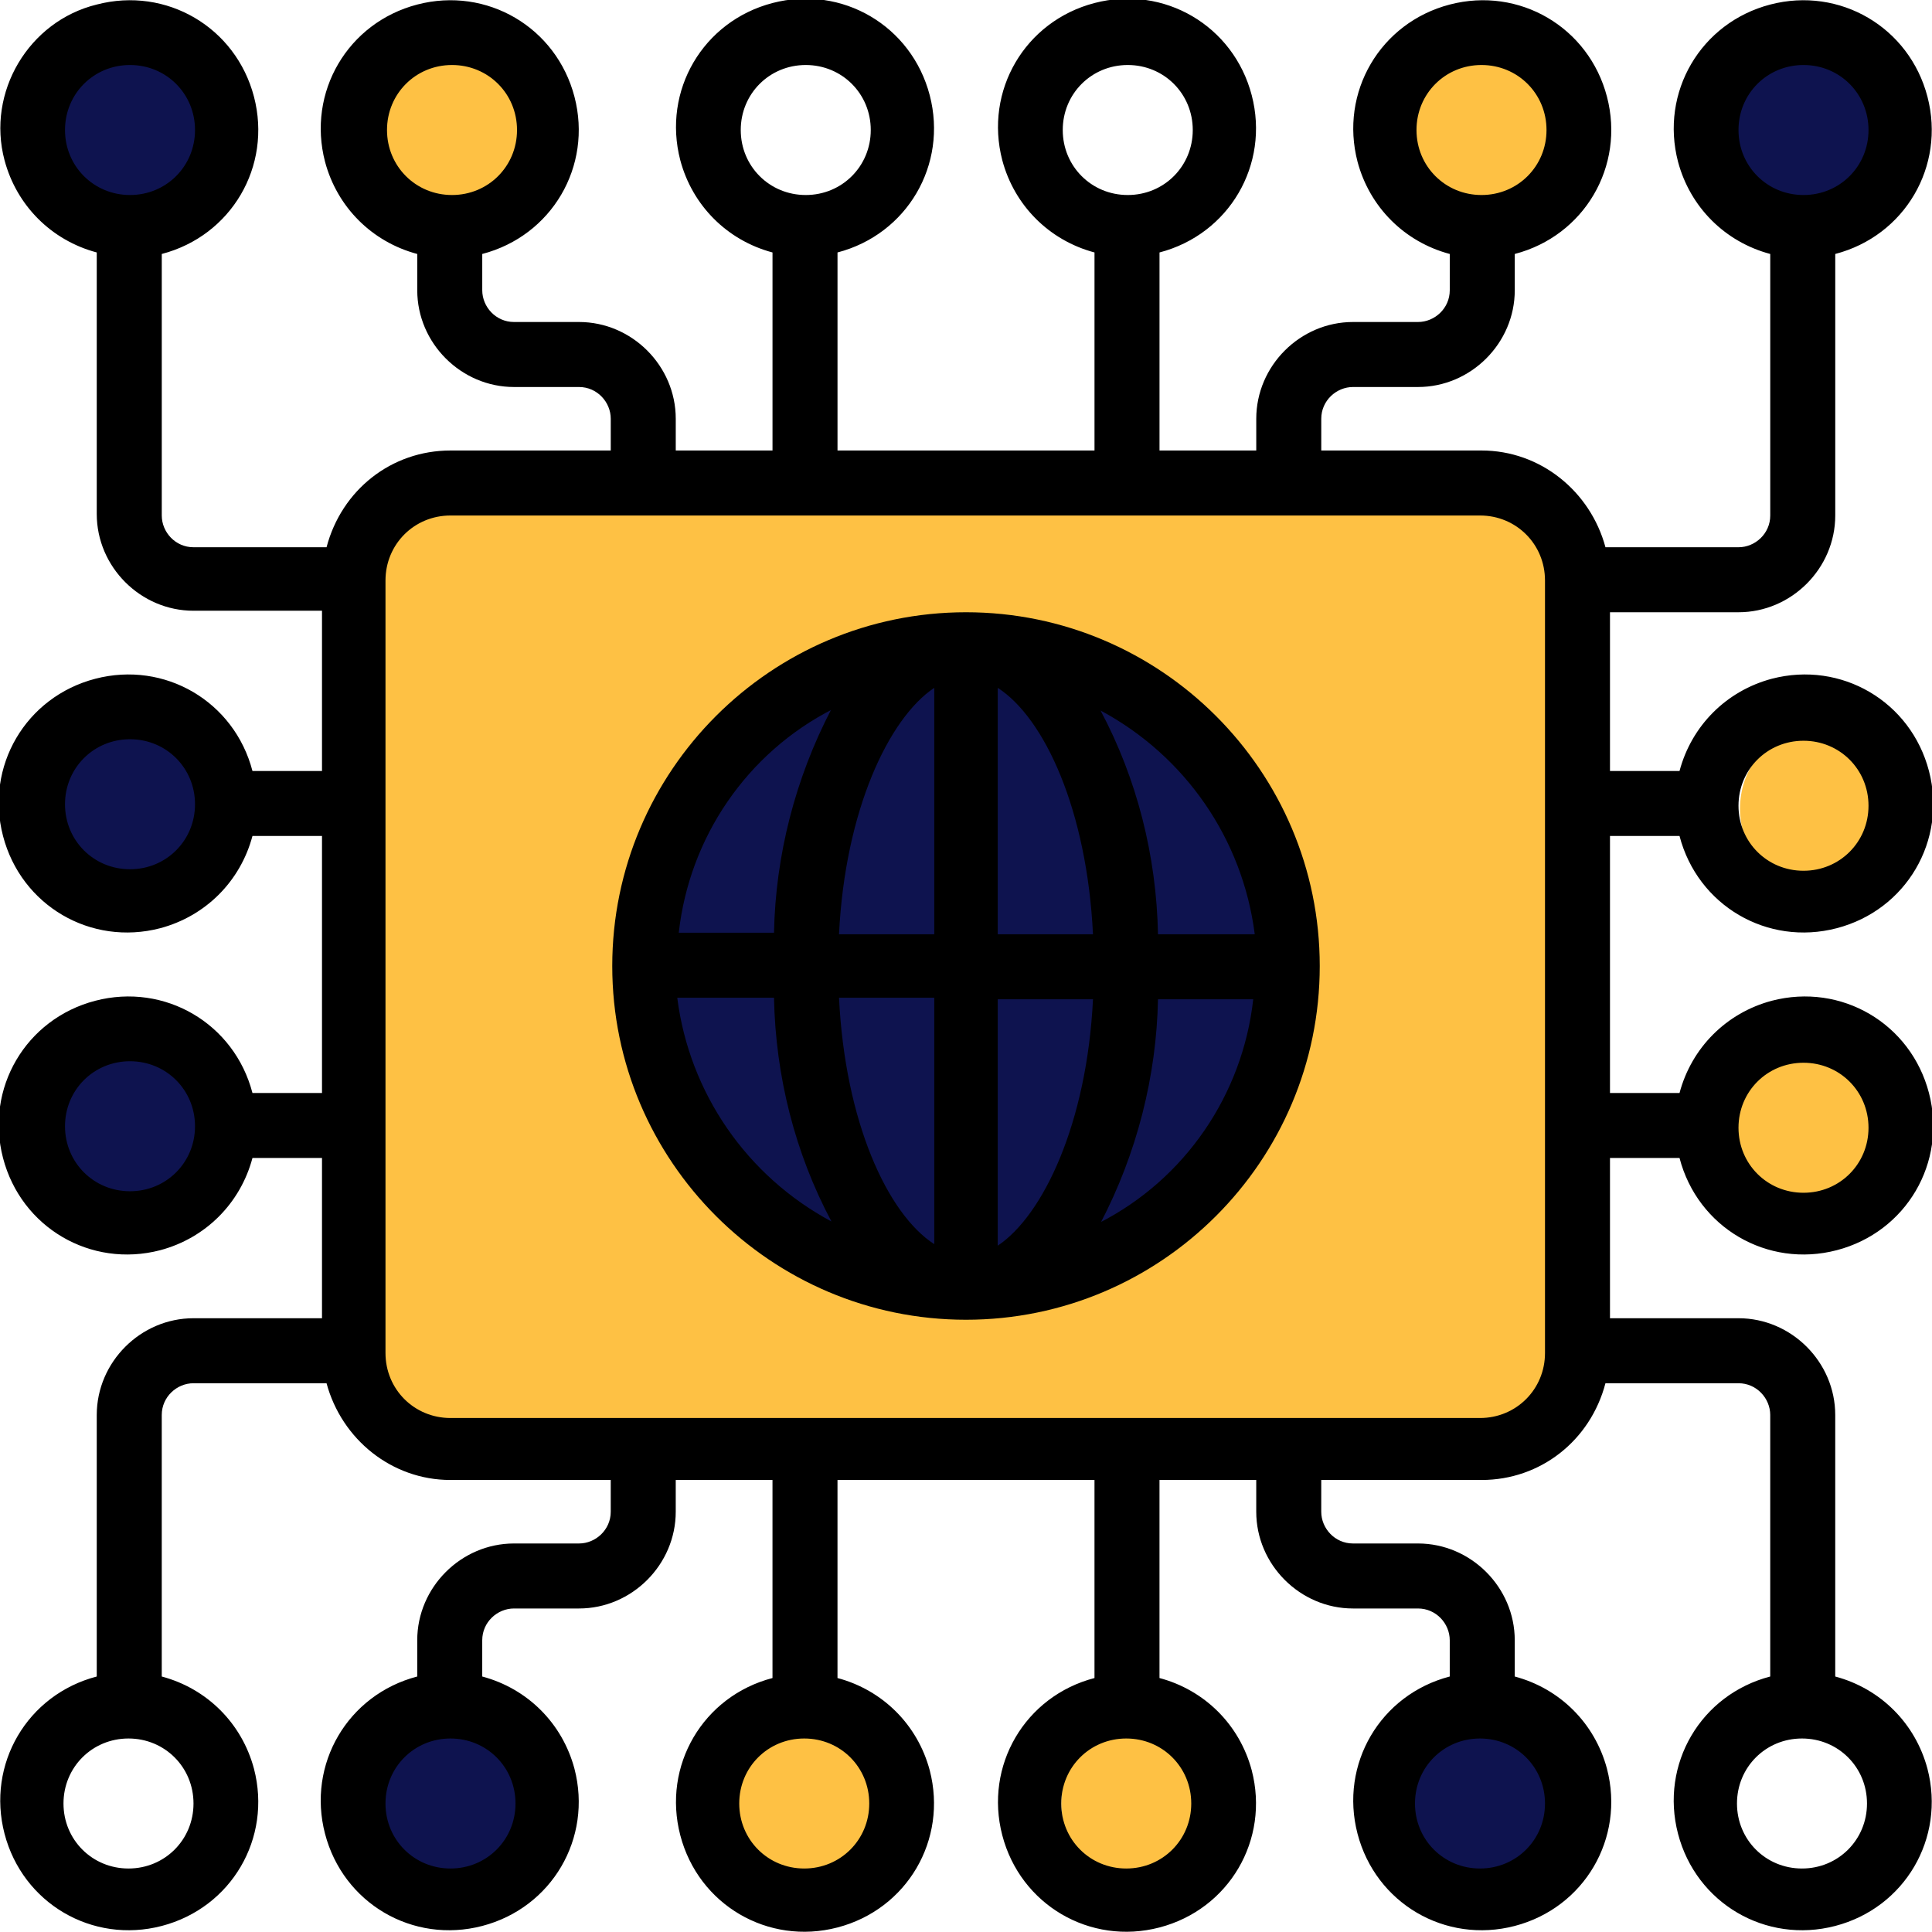 <?xml version="1.0" encoding="UTF-8"?> <svg xmlns="http://www.w3.org/2000/svg" width="127.8" height="127.8" viewBox="0 0 127.8 127.8"><defs><style> .cls-1 { fill: #fec144; } .cls-2 { fill: #0e134f; } </style></defs><g id="Layer_2"><path class="cls-1" d="M63.3,65.4c-.1,4.5-1.4,8.2.8,12.3,0-4.8,1.1-9.7,1.2-14.4,0-3.4,0-6.5-1-9.7-.6,3.9-.8,7.8-1,11.8Z"></path><path class="cls-1" d="M24.6,33.7v60.7h78.6v-60.7H24.6ZM83.1,71.7c-1.1,4-2.5,8.4-7.2,8.1-2,1.5-4.2,2.8-6.5,3.8-2.4,1.1-4.5-.1-5-2.6-.9,1.7-3.6,2.4-5.5.9-.3-.2-.5-.4-.8-.7-.8.7-1.9,1.1-3.2.9-6.6-1.4-8.7-8.6-11.5-13.8-1.2-2.2.2-4.2,1.9-4.8-1.4-.7-2.4-2.1-1.9-3.9,1.7-5.5,4.6-11.2,9.8-14.1,2.1-1.2,4.5-1.3,6.3-.4.9-.8,2.3-.9,3.4-.5,1.4-2.2,5.6-1.8,6.2,1.3.5-.4,1.1-.8,1.9-1,4.6-1.2,7.8,4.3,9.6,7.7.3.5.5,1.1.7,1.6.2.2.5.3.7.5,5.1,4.5,2.4,11.5.9,17Z"></path><path class="cls-1" d="M29.8,14.2c6.4,0,6.4-10,0-10s-6.4,10,0,10h0Z"></path><path class="cls-1" d="M98.8,12.9c6.4,0,6.4-10,0-10s-6.4,10,0,10h0Z"></path><path class="cls-1" d="M97.9,14.4c6.4,0,6.4-10,0-10s-6.4,10,0,10h0Z"></path><path class="cls-1" d="M119.9,58.5c6.4,0,6.4-10,0-10s-6.4,10,0,10h0Z"></path><path class="cls-1" d="M119.5,78.7c6.4,0,6.4-10,0-10s-6.4,10,0,10h0Z"></path><path class="cls-1" d="M119.7,81.5c6.4,0,6.4-10,0-10s-6.4,10,0,10h0Z"></path><path class="cls-1" d="M75,124.3c6.4,0,6.4-10,0-10s-6.4,10,0,10h0Z"></path><path class="cls-1" d="M53,124.7c6.4,0,6.4-10,0-10s-6.4,10,0,10h0Z"></path><path class="cls-1" d="M8.6,13.4c6.4,0,6.4-10,0-10s-6.4,10,0,10h0Z"></path><path class="cls-2" d="M8.5,13.4c6.4,0,6.4-10,0-10s-6.4,10,0,10h0Z"></path><path class="cls-2" d="M119.3,13.3c6.4,0,6.4-10,0-10s-6.4,10,0,10h0Z"></path><path class="cls-2" d="M8.3,58.3c6.4,0,6.4-10,0-10s-6.4,10,0,10h0Z"></path><path class="cls-2" d="M8.5,79.2c6.4,0,6.4-10,0-10s-6.4,10,0,10h0Z"></path><path class="cls-2" d="M29.5,124.1c6.4,0,6.4-10,0-10s-6.4,10,0,10h0Z"></path><path class="cls-2" d="M98.2,124.3c6.4,0,6.4-10,0-10s-6.4,10,0,10h0Z"></path><path class="cls-2" d="M56.4,47.6c-1.5,8-3,16.1-2,24.3s2.2,12.8,10.5,12.3,7.9-9.6,8.1-15.5.3-16-2.1-23.8-11.5-3.5-9.6,2.7,1.9,9.8,1.9,15,.8,10.7-1.6,14l3-2.3c-.7,0-1.5,0-2.2,0l3,2.3c-1.8-3.3-1.4-8.8-1.3-12.4s1.1-9.2,2-13.8-8.4-9-9.6-2.7h0Z"></path><path class="cls-2" d="M55.8,43.2c-7.9,3.5-15.9,14.9-13.3,23.7s4,8.6,6.6,11.7,7.6,4.2,12.2,3.7,5.3-.9,8-1,4.8.4,7.2-.3c4.8-1.4,5.5-6,6.6-10.4,2.4-9.7,2.4-21.9-9.1-25.3s-8.8,7.8-2.7,9.6,2.6,11.3,1.5,15.3c-.1.5-.3,1-.4,1.6-.4,1.2-.2,1.1.8-.5-.8-.3-2.2-.2-3.1-.2-2.8,0-5.6.6-8.4,1s-4.1.7-5.7-1.4-2.8-3.9-3.5-5.8c-1.9-4.8,4.2-11.4,8.4-13.2s.8-11.2-5-8.6h0Z"></path></g><g id="Layer_1"><path d="M106.5,40.5h8.5c3.5,0,6.4-2.9,6.4-6.4v-17.3c4.6-1.2,7.3-5.8,6.1-10.4-1.2-4.6-5.8-7.3-10.4-6.1-4.6,1.2-7.3,5.8-6.1,10.4.8,3,3.1,5.3,6.1,6.1v17.3c0,1.2-1,2.1-2.1,2.1h-8.8c-1-3.7-4.3-6.4-8.2-6.4h-10.6v-2.1c0-1.2,1-2.1,2.1-2.1h4.3c3.5,0,6.4-2.9,6.4-6.4v-2.4c4.6-1.2,7.3-5.8,6.1-10.4-1.2-4.6-5.8-7.3-10.4-6.1-4.6,1.2-7.3,5.8-6.1,10.4.8,3,3.1,5.3,6.1,6.1v2.4c0,1.2-1,2.1-2.1,2.1h-4.3c-3.5,0-6.4,2.9-6.4,6.4v2.1h-6.4v-13.1c4.6-1.2,7.3-5.8,6.1-10.4-1.2-4.6-5.8-7.3-10.4-6.1-4.6,1.2-7.3,5.8-6.1,10.4.8,3,3.1,5.3,6.1,6.1v13.1h-17v-13.1c4.6-1.2,7.3-5.8,6.1-10.4-1.2-4.6-5.8-7.3-10.4-6.1-4.6,1.2-7.3,5.8-6.1,10.4.8,3,3.1,5.3,6.1,6.1v13.1h-6.4v-2.1c0-3.5-2.9-6.4-6.4-6.4h-4.3c-1.2,0-2.1-1-2.1-2.1v-2.4c4.6-1.2,7.3-5.8,6.1-10.4-1.2-4.6-5.8-7.3-10.4-6.1-4.6,1.2-7.3,5.8-6.1,10.4.8,3,3.1,5.3,6.1,6.1v2.4c0,3.5,2.9,6.4,6.4,6.4h4.3c1.2,0,2.1,1,2.1,2.1v2.1h-10.6c-3.9,0-7.2,2.6-8.2,6.4h-8.8c-1.2,0-2.1-1-2.1-2.1v-17.3c4.6-1.2,7.3-5.8,6.1-10.4C15.6,1.8,11-.9,6.4.3,1.9,1.4-.9,6.1.3,10.6c.8,3,3.1,5.3,6.1,6.1v17.3c0,3.5,2.9,6.4,6.4,6.4h8.5v10.6h-4.6c-1.2-4.6-5.8-7.3-10.4-6.1-4.6,1.2-7.3,5.8-6.1,10.4,1.2,4.6,5.8,7.3,10.4,6.1,3-.8,5.3-3.1,6.1-6.1h4.6v17h-4.6c-1.2-4.6-5.8-7.3-10.4-6.1-4.6,1.2-7.3,5.8-6.1,10.4,1.2,4.6,5.8,7.3,10.4,6.1,3-.8,5.3-3.1,6.1-6.1h4.6v10.6h-8.5c-3.5,0-6.4,2.9-6.4,6.4v17.3c-4.6,1.2-7.3,5.8-6.1,10.4,1.2,4.6,5.8,7.3,10.4,6.1,4.6-1.2,7.3-5.8,6.1-10.4-.8-3-3.1-5.3-6.1-6.1v-17.3c0-1.2,1-2.1,2.1-2.1h8.8c1,3.7,4.3,6.4,8.2,6.4h10.6v2.1c0,1.2-1,2.1-2.1,2.1h-4.3c-3.5,0-6.4,2.9-6.4,6.4v2.4c-4.6,1.2-7.3,5.8-6.1,10.4,1.2,4.6,5.8,7.3,10.4,6.1,4.6-1.2,7.3-5.8,6.1-10.4-.8-3-3.1-5.3-6.1-6.1v-2.4c0-1.2,1-2.1,2.1-2.1h4.3c3.5,0,6.4-2.9,6.4-6.4v-2.1h6.4v13.1c-4.6,1.2-7.3,5.8-6.1,10.4,1.2,4.6,5.8,7.3,10.4,6.1s7.3-5.8,6.1-10.4c-.8-3-3.1-5.3-6.1-6.1v-13.1h17v13.1c-4.6,1.2-7.3,5.8-6.1,10.4,1.2,4.6,5.8,7.3,10.4,6.1s7.3-5.8,6.1-10.4c-.8-3-3.1-5.3-6.1-6.1v-13.1h6.4v2.1c0,3.5,2.9,6.4,6.4,6.4h4.3c1.2,0,2.1,1,2.1,2.1v2.4c-4.6,1.2-7.3,5.8-6.1,10.4,1.2,4.6,5.8,7.3,10.4,6.1s7.3-5.8,6.1-10.4c-.8-3-3.1-5.3-6.1-6.1v-2.4c0-3.5-2.9-6.4-6.4-6.4h-4.3c-1.2,0-2.1-1-2.1-2.1v-2.1h10.6c3.9,0,7.2-2.6,8.2-6.4h8.8c1.2,0,2.1,1,2.1,2.1v17.3c-4.6,1.2-7.3,5.8-6.1,10.4,1.2,4.6,5.8,7.3,10.4,6.1s7.3-5.8,6.1-10.4c-.8-3-3.1-5.3-6.1-6.1v-17.3c0-3.5-2.9-6.4-6.4-6.4h-8.5v-10.6h4.6c1.2,4.6,5.8,7.3,10.4,6.1,4.6-1.2,7.3-5.8,6.1-10.4-1.2-4.6-5.8-7.3-10.4-6.1-3,.8-5.3,3.1-6.1,6.1h-4.6v-17h4.6c1.2,4.6,5.8,7.3,10.4,6.1,4.6-1.2,7.3-5.8,6.1-10.4s-5.8-7.3-10.4-6.1c-3,.8-5.3,3.1-6.1,6.1h-4.6v-10.6ZM115,8.6c0-2.4,1.9-4.3,4.3-4.3s4.3,1.9,4.3,4.3-1.9,4.3-4.3,4.3-4.3-1.9-4.3-4.3ZM93.7,8.6c0-2.4,1.9-4.3,4.3-4.3s4.3,1.9,4.3,4.3-1.9,4.3-4.3,4.3-4.3-1.9-4.3-4.3ZM70.3,8.6c0-2.4,1.9-4.3,4.3-4.3s4.3,1.9,4.3,4.3-1.9,4.3-4.3,4.3-4.3-1.9-4.3-4.3ZM49,8.6c0-2.4,1.9-4.3,4.3-4.3s4.3,1.9,4.3,4.3-1.9,4.3-4.3,4.3-4.3-1.9-4.3-4.3ZM25.6,8.6c0-2.4,1.9-4.3,4.3-4.3s4.3,1.9,4.3,4.3-1.9,4.3-4.3,4.3-4.3-1.9-4.3-4.3ZM4.3,8.6c0-2.4,1.9-4.3,4.3-4.3s4.3,1.9,4.3,4.3-1.9,4.3-4.3,4.3-4.3-1.9-4.3-4.3ZM8.6,57.5c-2.4,0-4.3-1.9-4.3-4.3s1.9-4.3,4.3-4.3,4.3,1.9,4.3,4.3-1.9,4.3-4.3,4.3ZM8.6,78.8c-2.4,0-4.3-1.9-4.3-4.3s1.9-4.3,4.3-4.3,4.3,1.9,4.3,4.3-1.9,4.3-4.3,4.3ZM12.8,119.3c0,2.4-1.9,4.3-4.3,4.3s-4.3-1.9-4.3-4.3,1.9-4.3,4.3-4.3,4.3,1.9,4.3,4.3ZM34.1,119.3c0,2.4-1.9,4.3-4.3,4.3s-4.3-1.9-4.3-4.3,1.9-4.3,4.3-4.3,4.3,1.9,4.3,4.3ZM57.5,119.3c0,2.4-1.9,4.3-4.3,4.3s-4.3-1.9-4.3-4.3,1.9-4.3,4.3-4.3,4.3,1.9,4.3,4.3ZM78.8,119.3c0,2.4-1.9,4.3-4.3,4.3s-4.3-1.9-4.3-4.3,1.9-4.3,4.3-4.3,4.3,1.9,4.3,4.3ZM102.2,119.3c0,2.4-1.9,4.3-4.3,4.3s-4.3-1.9-4.3-4.3,1.9-4.3,4.3-4.3,4.3,1.9,4.3,4.3ZM102.2,89.5c0,2.4-1.9,4.3-4.3,4.3H29.8c-2.4,0-4.3-1.9-4.3-4.3v-51.1c0-2.4,1.9-4.3,4.3-4.3h68.1c2.4,0,4.3,1.9,4.3,4.3v51.1ZM123.5,119.3c0,2.4-1.9,4.3-4.3,4.3s-4.3-1.9-4.3-4.3,1.9-4.3,4.3-4.3,4.3,1.9,4.3,4.3ZM119.3,70.3c2.4,0,4.3,1.9,4.3,4.3s-1.9,4.3-4.3,4.3-4.3-1.9-4.3-4.3,1.9-4.3,4.3-4.3ZM119.3,49c2.4,0,4.3,1.9,4.3,4.3s-1.9,4.3-4.3,4.3-4.3-1.9-4.3-4.3,1.9-4.3,4.3-4.3Z"></path><path d="M63.9,40.5c-12.9,0-23.4,10.5-23.4,23.4s10.5,23.4,23.4,23.4,23.4-10.5,23.4-23.4c0-12.9-10.5-23.4-23.4-23.4ZM82.9,61.8h-6.3c-.1-5.2-1.4-10.3-3.8-14.8,5.6,3,9.4,8.5,10.2,14.8ZM61.8,45.5v16.3h-6.3c.4-8.2,3.3-14.3,6.3-16.3ZM61.8,66v16.3c-3.1-2-5.9-8.1-6.3-16.3h6.3ZM66,82.4v-16.3h6.3c-.4,8.2-3.3,14.3-6.3,16.3ZM66,61.8v-16.3c3.1,2,5.9,8.1,6.3,16.3h-6.3ZM55,46.9c-2.4,4.6-3.7,9.7-3.8,14.8h-6.3c.7-6.3,4.5-11.9,10.2-14.8ZM44.9,66h6.3c.1,5.2,1.4,10.3,3.8,14.8-5.6-3-9.4-8.5-10.2-14.8ZM72.8,80.9c2.4-4.6,3.7-9.7,3.8-14.8h6.3c-.7,6.3-4.5,11.9-10.2,14.8Z"></path></g></svg> 